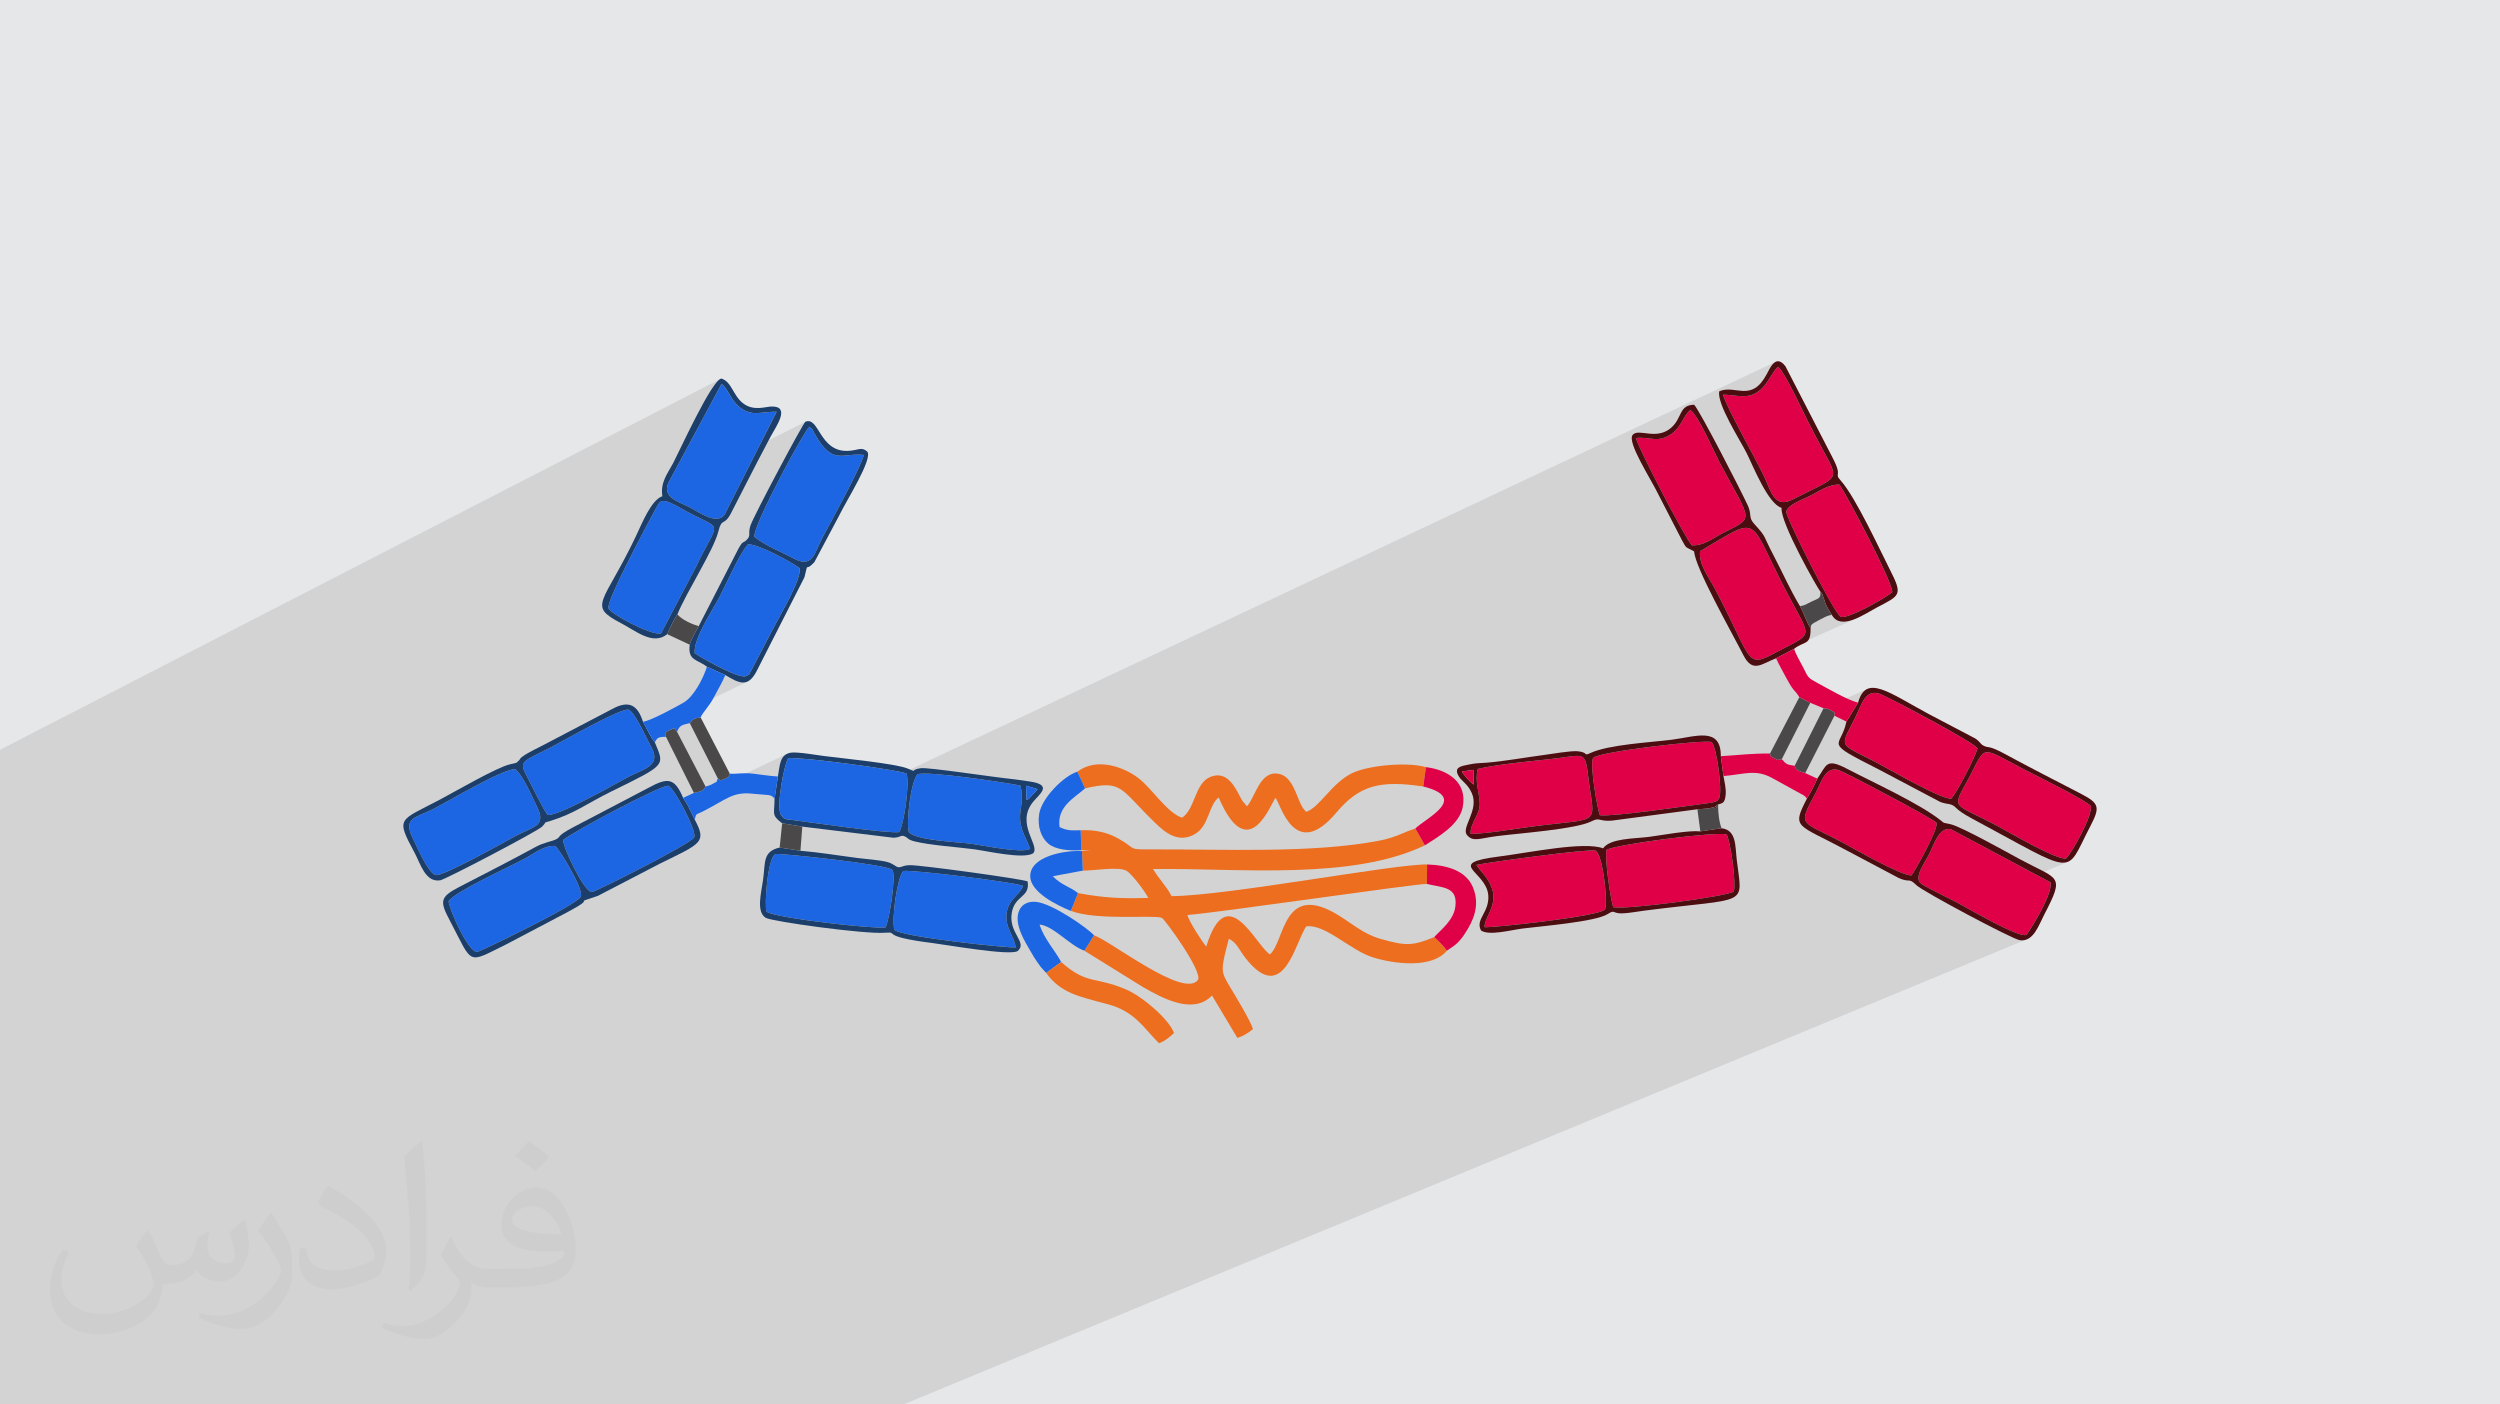<?xml version="1.0" encoding="UTF-8"?>
<!DOCTYPE svg PUBLIC "-//W3C//DTD SVG 1.1//EN" "http://www.w3.org/Graphics/SVG/1.1/DTD/svg11.dtd">
<!-- Creator: CorelDRAW 2020 (64-Bit) -->
<svg xmlns="http://www.w3.org/2000/svg" xml:space="preserve" width="94.192mm" height="52.917mm" version="1.1" style="shape-rendering:geometricPrecision; text-rendering:geometricPrecision; image-rendering:optimizeQuality; fill-rule:evenodd; clip-rule:evenodd"
viewBox="0 0 9404.92 5283.66"
 xmlns:xlink="http://www.w3.org/1999/xlink"
 xmlns:xodm="http://www.corel.com/coreldraw/odm/2003">
 <defs>
  <style type="text/css">
   <![CDATA[
    .fil3 {fill:#ED6E1E}
    .fil6 {fill:#1C3E6A}
    .fil5 {fill:#1C65E3}
    .fil8 {fill:#4A4849}
    .fil7 {fill:#4C0D11}
    .fil4 {fill:#E00047}
    .fil0 {fill:#E6E7E8}
    .fil2 {fill:#373435;fill-opacity:0.031}
    .fil1 {fill:#2B2A29;fill-opacity:0.102}
   ]]>
  </style>
 </defs>
 <g id="Layer_x0020_1">
  <polygon class="fil0" points="-0,0 9404.92,0 9404.92,5283.66 -0,5283.66 "/>
  <polygon class="fil1" points="-0,4852.48 -0,4851.39 -0,4846.55 -0,4799.27 -0,4791.05 -0,4788.54 -0,4782.63 -0,4781.76 -0,4779.65 -0,4778.86 -0,4767.56 -0,4763.38 -0,4759.94 -0,4755.92 -0,4749 -0,4746.86 -0,4743.04 -0,4739.63 -0,4730.59 -0,4722.34 -0,4715.96 -0,4705.62 -0,4649.36 -0,4610.46 -0,4582.99 -0,4581.26 -0,4580.9 -0,4577.44 -0,4575.23 -0,4565.09 -0,4564.29 -0,4562.39 -0,4560.51 -0,4560.23 -0,4540.74 -0,4535.77 -0,4532.69 -0,4532.37 -0,4532.3 -0,4529.22 -0,4526.61 -0,4525.13 -0,4523.64 -0,4517.07 -0,4516.18 -0,4516 -0,4515.7 -0,4506.81 -0,4490.51 -0,4484.46 -0,4453.64 -0,4452.56 -0,4433.62 -0,4431.42 -0,4430.12 -0,4427.3 -0,4411.34 -0,4409.57 -0,4407.14 -0,4387.59 -0,4387.45 -0,4331.82 -0,4326.26 -0,4314.01 -0,4311.25 -0,4310.82 -0,4305.24 -0,4274.45 -0,4270.42 -0,4267.12 -0,4249.87 -0,4236.44 -0,4233.64 -0,4233.24 -0,4231.01 -0,4230.86 -0,4230.75 -0,4230.57 -0,4230.24 -0,4230.11 -0,4228.32 -0,4223.65 -0,4220.61 -0,4198.39 -0,4183.61 -0,4176.47 -0,4176.01 -0,4171.16 -0,4165.61 -0,4161.78 -0,4161.27 -0,4156.1 -0,4153.52 -0,4153.29 -0,4147.67 -0,4136.05 -0,4135.27 -0,4110.15 -0,4108.69 -0,4092.78 -0,4089.98 -0,4085.65 -0,4082.86 -0,4081.95 -0,4080.22 -0,4079.89 -0,4079.47 -0,4071.73 -0,4063.71 -0,4062.77 -0,4059.83 -0,4012.08 -0,3986.77 -0,3986.59 -0,3985.64 -0,3978.14 -0,3976.58 -0,3976.41 -0,3972.72 -0,3970.81 -0,3968.93 -0,3968.27 -0,3964.23 -0,3930.47 -0,3911.77 -0,3908.71 -0,3898.74 -0,3895.08 -0,3892.84 -0,3881.09 -0,3869.6 -0,3840.12 -0,3839.28 -0,3839.26 -0,3837.21 -0,3829.15 -0,3825.14 -0,3824.41 -0,3824.38 -0,3824.19 -0,3819.56 -0,3817.03 -0,3816.22 -0,3815.68 -0,3808.93 -0,3808.27 -0,3805.52 -0,3802.92 -0,3794.48 -0,3794.19 -0,3740.24 -0,3701.55 -0,3651.58 -0,3634.37 -0,3632.8 -0,3627.14 -0,3612.46 -0,3612.39 -0,3582.42 -0,3577.1 -0,3573.01 -0,3553.18 -0,3505.61 -0,3450 -0,3449.87 -0,3434.65 -0,3434.55 -0,3431.15 -0,3431.04 -0,3387.82 -0,3340.43 -0,3309.26 -0,3224.32 -0,3220.57 -0,3179.89 -0,3161.45 -0,3146.75 -0,3145.89 -0,3129.39 -0,3128.9 -0,3122.46 -0,3093.52 -0,3031.72 -0,2840.1 -0,2820.67 2706.75,1427.34 2697.46,1436.21 2686.61,1450 2677.86,1463.01 2714.22,1444.3 2513.89,1817.31 2509.3,1836.54 2511.17,1849.52 3029.45,1586.8 3027.83,1588.88 3025.28,1592.77 3021.87,1598.33 3017.65,1605.46 3012.7,1614.06 3007.07,1623.98 3006.79,1624.47 3044.88,1605.19 3050.23,1609.7 3053.47,1612.33 3055.22,1613.83 3056.14,1614.96 3056.87,1616.49 3058.03,1619.2 3060.27,1623.83 3064.23,1631.17 3076.81,1652.25 3088.67,1669.56 3099.95,1683.46 3110.74,1694.3 3121.19,1702.43 3131.44,1708.17 3141.58,1711.91 3151.77,1713.96 3162.12,1714.67 3172.76,1714.4 3183.81,1713.5 3195.4,1712.3 3207.67,1711.16 3220.73,1710.42 3234.71,1710.42 3249.74,1711.53 3246.36,1722.24 3240.9,1736.16 3233.65,1752.85 3224.86,1771.84 3214.79,1792.71 3203.72,1814.99 3191.92,1838.27 3179.63,1862.07 3167.14,1885.96 3154.7,1909.5 3142.59,1932.24 3131.07,1953.74 3120.41,1973.54 3110.86,1991.22 3102.7,2006.31 3096.2,2018.37 3090.24,2030.04 3084.82,2041.48 3079.81,2052.57 3075.04,2063.18 3070.39,2073.14 3065.69,2082.32 3060.8,2090.58 3055.56,2097.77 3049.84,2103.77 3043.49,2108.4 2683.96,2286.07 2682.42,2288.73 2674.31,2302.79 2666.5,2316.52 3036.7,2133.78 3039.07,2133.6 3043.6,2132.06 2665.22,2318.83 2657.65,2332.49 2649.48,2347.77 2641.67,2363.1 2634.42,2378.33 2627.91,2393.26 2622.35,2407.72 2617.92,2421.56 2614.8,2434.58 2613.2,2446.63 2613.31,2457.52 2616.07,2459.35 2622.02,2463.03 2630.75,2468.26 2641.85,2474.74 2654.89,2482.2 2669.46,2490.32 2685.13,2498.81 2701.5,2507.37 2718.13,2515.73 2734.62,2523.56 2750.54,2530.59 2765.47,2536.51 2779,2541.03 2790.71,2543.86 2800.17,2544.69 2806.97,2543.24 2769.46,2561.49 2772.35,2562.73 2779.94,2565.31 2787.22,2567 2794.22,2567.72 2800.98,2567.38 2807.54,2565.92 2813.93,2563.21 2435.68,2747 2439.14,2753.6 2445,2764.34 2451.07,2774.78 2453.49,2778.55 2513.89,2749.27 2520.26,2746.4 2527.74,2743.17 2536.11,2739.19 2537.25,2740.64 2612.26,2704.28 2616.74,2702.61 2621.95,2701.36 2628.21,2700.24 2635.86,2699 2597.13,2717.78 2594.9,2720.51 2700.5,2928.84 2703.46,2930.67 2745.49,2910.57 2743.29,2914.27 2742.42,2917.04 2742.12,2919.2 2741.65,2921.06 2740.25,2922.91 2737.17,2925.09 2731.64,2927.9 2647.78,2967.99 2646.47,2969.53 2642.63,2972.91 2638.41,2975.46 2573.1,3006.67 2575.04,3009.71 2577.75,3013.92 2580.11,3017.64 2960.94,2835.77 2950.55,2842.67 2943.03,2851.9 2937.74,2863.13 2936.98,2865.78 2965.13,2852.35 2962.04,2858.34 2958.71,2867.11 2955.24,2878.27 2951.7,2891.44 2948.21,2906.22 2944.82,2922.25 2941.66,2939.1 2938.79,2956.42 2936.31,2973.82 2934.32,2990.9 2932.89,3007.29 2932.12,3022.58 2932.1,3036.41 2932.91,3048.37 2934.66,3058.1 2937.41,3065.19 2942.31,3071.43 2946.11,3075.85 2949.48,3078.81 2953.05,3080.7 2957.47,3081.87 2963.37,3082.72 2971.41,3083.61 2982.22,3084.93 2990.39,3086.03 2999.65,3087.29 3009.89,3088.68 3011.15,3088.85 6682.14,1360.19 6672.93,1365.96 6664.83,1375.06 6657.81,1385.92 6651.81,1397.02 6651.35,1397.92 6689.25,1380.09 6694.75,1385.84 6700.98,1393.95 6707.78,1404.1 6715.09,1416.01 6722.77,1429.34 6730.72,1443.78 6738.82,1459.06 6746.96,1474.85 6755.02,1490.84 6762.91,1506.73 6770.5,1522.21 6777.68,1536.96 6784.35,1550.69 6790.38,1563.09 6795.67,1573.86 6800.12,1582.66 6807,1596.07 6813.8,1609.34 6820.54,1622.46 6827.25,1635.46 6833.95,1648.35 6840.66,1661.14 6847.41,1673.84 6854.23,1686.47 6866.33,1708.59 6876.58,1727.53 6884.83,1743.69 6890.93,1757.45 6894.74,1769.2 6896.13,1779.35 6894.93,1788.28 6891.03,1796.38 6884.26,1804.06 6874.48,1811.7 6861.55,1819.7 6845.34,1828.43 6825.69,1838.32 6802.45,1849.74 6775.49,1863.09 6744.67,1878.77 6689.49,1904.08 6692.66,1906.33 6702.21,1910.49 6702.23,1910.84 6862.78,1837.23 6869.96,1834.04 6877.19,1831.14 6884.44,1828.58 6891.69,1826.43 6898.91,1824.77 6906.07,1823.64 6913.17,1823.13 6920.17,1823.29 6923.42,1828.23 6927.4,1834.68 6932.09,1842.54 6937.41,1851.7 6943.3,1862.05 6949.73,1873.51 6956.62,1885.97 6963.93,1899.33 6971.59,1913.49 6979.55,1928.35 6987.76,1943.81 6996.17,1959.75 7004.71,1976.09 7013.32,1992.72 7021.96,2009.55 7030.58,2026.46 7039.09,2043.38 7047.48,2060.17 7055.66,2076.75 7063.59,2093.02 7071.2,2108.88 7078.45,2124.21 7085.28,2138.93 7091.63,2152.94 7097.45,2166.12 7102.69,2178.39 7107.27,2189.64 7111.16,2199.76 7114.3,2208.66 7116.63,2216.23 7118.07,2222.39 7118.61,2227.01 7113.26,2231.57 7105.3,2237.37 7095.11,2244.17 7083.05,2251.75 7069.48,2259.88 7054.77,2268.33 7039.27,2276.86 7023.37,2285.27 7007.4,2293.32 6991.76,2300.78 6914.83,2335.16 6915.12,2335.32 6924.99,2338.1 6935.56,2338.91 6946.69,2337.99 6958.26,2335.59 6970.11,2331.94 6982.12,2327.28 6591.13,2501.85 6591.59,2502.1 6598.46,2504.15 6598.59,2504.16 6775.66,2425.12 6786.38,2420.41 6598.72,2504.17 6605.48,2504.78 6606.34,2504.71 6749.25,2440.92 6681.48,2476.52 6685.92,2486.03 6690.6,2495.5 6695.48,2504.97 6700.53,2514.44 6705.68,2523.96 6710.9,2533.54 6716.15,2543.2 6721.38,2552.97 6730.83,2570.06 6738.39,2582.34 6744.49,2591.03 6749.59,2597.33 6754.13,2602.46 6758.57,2607.63 6763.33,2614.05 6768.87,2622.93 6810.17,2644.07 6859.8,2664.46 7022.73,2592.72 7012.55,2599.95 7003.74,2610.64 6996.24,2625.01 6995.18,2628.13 7033.76,2611.17 7027.2,2615.44 7021.21,2620.89 7015.71,2627.36 7010.64,2634.69 7005.9,2642.71 7001.44,2651.27 6997.18,2660.21 6993.04,2669.39 6988.96,2678.63 6984.86,2687.78 6980.66,2696.69 6969.61,2718.81 6960.03,2737.52 6952.13,2753.22 6946.09,2766.37 6942.11,2777.41 6940.36,2786.76 6941.03,2794.87 6944.33,2802.17 6950.43,2809.1 6959.52,2816.09 6971.8,2823.59 6987.44,2832.01 7006.65,2841.82 7029.61,2853.43 7056.51,2867.3 7087.53,2883.84 7097.37,2889.25 7109.75,2896.11 7124.29,2904.16 7140.63,2913.18 7158.38,2922.89 7177.17,2933.07 7196.64,2943.44 7201.44,2945.95 7464.53,2832.61 7472.48,2830.16 7481.69,2830.3 7492.65,2832.93 7505.79,2838.01 7521.58,2845.46 7540.47,2855.22 7562.94,2867.18 7589.42,2881.31 7620.37,2897.51 7631.7,2903.31 7645.17,2910.15 7660.42,2917.87 7677.13,2926.34 7694.94,2935.4 7713.51,2944.9 7732.51,2954.7 7751.58,2964.65 7770.4,2974.6 7788.59,2984.41 7805.83,2993.93 7821.79,3003.01 7836.1,3011.5 7848.42,3019.27 7858.42,3026.15 7865.75,3032 7865.93,3040.45 7864.34,3050.86 7861.22,3062.94 7856.75,3076.37 7851.13,3090.83 7844.58,3106.02 7837.3,3121.61 7829.51,3137.3 7821.39,3152.78 7813.16,3167.72 7805.01,3181.83 7797.18,3194.78 7789.84,3206.27 7783.21,3215.97 7777.5,3223.58 7772.89,3228.78 7740.05,3242.55 7745.61,3243.88 7755.21,3245.24 7763.91,3245.41 7771.81,3244.42 7779.04,3242.26 7661.51,3291.51 7714.31,3319.67 7714.61,3329.93 7712.78,3342.11 7709.13,3355.85 7703.93,3370.82 7697.44,3386.64 7689.97,3402.98 7681.78,3419.48 7673.17,3435.78 7664.42,3451.53 7655.79,3466.4 7647.58,3480 7640.07,3492 7633.54,3502.05 7628.27,3509.79 7624.54,3514.87 7622.63,3516.93 7585.11,3532.48 7589.17,3534.13 7594.44,3536.02 7598.04,3536.95 7616.03,3536.75 7631.44,3530.81 3398.38,5283.66 3381.48,5283.66 3359.94,5283.66 3014.83,5283.66 2907.03,5283.66 2876.24,5283.66 2872.77,5283.66 2628.92,5283.66 2583.32,5283.66 2539.67,5283.66 2493.15,5283.66 2488.91,5283.66 2466.27,5283.66 2400.27,5283.66 2384.13,5283.66 2256.66,5283.66 2241.7,5283.66 2240.11,5283.66 2069.94,5283.66 2064.89,5283.66 2062.77,5283.66 2044.38,5283.66 2018.33,5283.66 2016.82,5283.66 2016.28,5283.66 2007.8,5283.66 2006.12,5283.66 1918.77,5283.66 1863.91,5283.66 1815.54,5283.66 1774.98,5283.66 1768.03,5283.66 1763.11,5283.66 1730.92,5283.66 1723.74,5283.66 1719.81,5283.66 1591.27,5283.66 1555.3,5283.66 1548.32,5283.66 1545.44,5283.66 1538.74,5283.66 1532.93,5283.66 1531.29,5283.66 1530.71,5283.66 1525.4,5283.66 1506.33,5283.66 1502.78,5283.66 1486.5,5283.66 1481.06,5283.66 1479.65,5283.66 1477.78,5283.66 1464.4,5283.66 1450.1,5283.66 1419.32,5283.66 1399.87,5283.66 1356.34,5283.66 1345.87,5283.66 1337.11,5283.66 1305.7,5283.66 1302.5,5283.66 1290.54,5283.66 1287.43,5283.66 1287.16,5283.66 1262.2,5283.66 1261.89,5283.66 1261.34,5283.66 1258.39,5283.66 1254.93,5283.66 1254.92,5283.66 1247.52,5283.66 1247.31,5283.66 1247.23,5283.66 1242.02,5283.66 1238.75,5283.66 1229.98,5283.66 1221.29,5283.66 1215.46,5283.66 1190.91,5283.66 1154.84,5283.66 1120.74,5283.66 1109.19,5283.66 1089.29,5283.66 1085.2,5283.66 1079.47,5283.66 1073.35,5283.66 1071.35,5283.66 1055.8,5283.66 1052,5283.66 1005.46,5283.66 1002.1,5283.66 993.84,5283.66 993.46,5283.66 981.93,5283.66 974.87,5283.66 957.15,5283.66 956.46,5283.66 952.86,5283.66 939.8,5283.66 931.09,5283.66 929.45,5283.66 918.79,5283.66 918.56,5283.66 911.06,5283.66 910.6,5283.66 910.01,5283.66 891,5283.66 881.36,5283.66 836.21,5283.66 833.48,5283.66 827.35,5283.66 789.99,5283.66 770.65,5283.66 759.48,5283.66 752.08,5283.66 750.01,5283.66 685.1,5283.66 684.8,5283.66 667.96,5283.66 665.29,5283.66 650.56,5283.66 639.72,5283.66 618.24,5283.66 617.88,5283.66 572.29,5283.66 523.84,5283.66 520.89,5283.66 488.61,5283.66 486.71,5283.66 458.89,5283.66 417.51,5283.66 389.8,5283.66 389.5,5283.66 388.75,5283.66 381.55,5283.66 379.49,5283.66 371.89,5283.66 371.75,5283.66 360.86,5283.66 350.98,5283.66 344.84,5283.66 326.11,5283.66 318.47,5283.66 304.78,5283.66 304.5,5283.66 298.78,5283.66 286.01,5283.66 284.21,5283.66 279.28,5283.66 272.38,5283.66 265.12,5283.66 260.2,5283.66 255.53,5283.66 249.69,5283.66 240.77,5283.66 223.23,5283.66 218.86,5283.66 216.03,5283.66 190.03,5283.66 180.87,5283.66 172.44,5283.66 155.03,5283.66 149.65,5283.66 138.3,5283.66 110.12,5283.66 98.63,5283.66 96.23,5283.66 96.13,5283.66 95.97,5283.66 91.41,5283.66 82.49,5283.66 53.62,5283.66 39.7,5283.66 38.81,5283.66 5.39,5283.66 1.14,5283.66 -0,5283.66 -0,5270.68 -0,5246.22 -0,5244.58 -0,5244.26 -0,5230.16 -0,5220.14 -0,5210.68 -0,5196.71 -0,5195.56 -0,5177.37 -0,5176.9 -0,5162.29 -0,5154.1 -0,5151.32 -0,5143.6 -0,5140.37 -0,5127.71 -0,5101.38 -0,5100.16 -0,5090.72 -0,5089.27 -0,5086.77 -0,5082.18 -0,5071.27 -0,5065.29 -0,5059.95 -0,5055.91 -0,5034.64 -0,5031.42 -0,5024.9 -0,5013.71 -0,5007.55 -0,5002.93 -0,5002.77 -0,4994.99 -0,4994.25 -0,4991.52 -0,4989.57 -0,4987.02 -0,4986.96 -0,4986.86 -0,4986.8 -0,4983.76 -0,4983.46 -0,4982.93 -0,4982.34 -0,4978.6 -0,4973.02 -0,4971.54 -0,4971.35 -0,4941.63 -0,4884.65 -0,4865.73 -0,4859.09 -0,4855.25 -0,4855.1 "/>
  <path class="fil2" d="M557.14 4629.28c17.95,27.21 29.6,53.36 40.96,82.43 8.45,16.91 12.93,48.09 52.57,48.09 11.61,0 28.28,-3.42 43.06,-11.61 16.63,-8.73 29.32,-21.94 35.94,-42l15.85 -53.36 38.57 -19.02 2.64 2.64c-5.27,20.09 -6.59,39.36 -6.59,54.43 0,44.63 38.57,61.56 69.22,61.56 17.95,0 34.09,-8.73 34.09,-25.11 0,-21.13 -8.98,-57.06 -20.62,-89.29 17.95,-17.95 35.94,-35.94 56.53,-50.47l3.17 1.6c8.98,38.04 14,75.56 14,100.66 0,24.57 -10.83,51.79 -19.81,69.49 -18.49,34.87 -51.25,62.62 -90.87,62.62 -30.1,0 -63.65,-15.07 -86.66,-43.06l-1.32 0c-21.66,26.96 -55.22,51.25 -108.86,51.25l-16.63 0c-2.64,35.41 -10.29,60.49 -21.94,82.95 -31.95,62.34 -126.81,106.47 -216.1,106.47 -124.17,0 -186.51,-71.59 -186.51,-166.96 0,-58.91 19.27,-113.6 48.88,-152.42l24.29 10.04c-18.49,35.41 -30.91,68.68 -30.91,101.45 0,89.29 72.66,131.83 156.4,131.83 77.68,0 173.83,-49.41 191.28,-106.72 -6.59,-62.62 -30.1,-91.93 -66.04,-148.99 10.83,-19.02 24.83,-38.04 42.28,-58.38l3.17 0 0 0 0 0 -0.02 -0.09zm1432.14 -336.04c26.15,16.39 51.79,35.66 76.87,57.85 -14,19.81 -31.45,37.79 -53.11,53.64 -25.11,-20.34 -50.19,-37.79 -75.84,-56.27 17.42,-19.55 34.62,-38.29 52.04,-55.22l0 0 0 0 0 0 0 0 0 0 0.03 0zm13.47 244.11c-42.28,0 -76.87,27.75 -76.87,48.34 0,44.13 84.53,57.85 185.72,57.31 -12.68,-51.79 -57.06,-105.68 -108.86,-105.68l0.01 0.03zm-94.86 236.19c54.96,0 103.04,-1.6 139.74,-10.83 40.96,-10.29 75.56,-30.91 75.56,-45.17 0,-3.7 0,-8.19 -1.32,-11.89 -22.98,2.11 -49.41,2.11 -72.38,2.11 -74.49,0 -131.55,-16.91 -154.02,-58.66 -5.55,-11.61 -9.51,-24.57 -9.51,-39.36 0,-40.43 17.42,-79.79 48.09,-107 25.61,-22.45 53.89,-36.44 82.67,-36.44 52.04,0 93.51,41.75 122.57,107.54 15.85,35.94 26.68,77.4 26.68,129.72 0,34.87 -9.51,64.19 -31.17,85.85 -40.43,39.11 -114.92,53.89 -229.04,53.89l-51.79 0 0 0 -13.47 0c-28.28,0 -48.62,-5.02 -64.72,-17.42l-2.64 0c0.79,6.59 1.32,12.93 1.32,19.02 0,25.61 -8.45,58.38 -25.61,84.53 -50.72,75.3 -105.68,108.04 -153.24,108.04 -48.09,0 -107,-18.49 -160.11,-42.54l9.51 -18.49c17.17,7.13 40.96,11.89 73.7,11.89 85.85,0 198.66,-82.43 212.66,-163 -3.17,-6.59 -8.98,-15.32 -17.17,-24.57 -25.11,-29.85 -40.96,-54.68 -55.75,-80.83 12.68,-25.11 24.29,-45.17 35.13,-63.4l4.49 -0.53c36.72,74.77 69.99,117.55 144.23,117.55l11.61 0 0 0 53.89 0 0 0 0 0 0 0 0 0 0 0 0.09 0.01zm-371.98 79c6.34,-34.34 6.87,-72.91 6.87,-108.86l0 -53.36c0,-99.6 -12.68,-244.36 -22.98,-338.68 17.95,-19.27 43.06,-42 62.87,-57.31l5.81 1.6c13.47,118.62 16.63,256 16.63,383.06 0,33.3 -1.32,65.79 -4.49,89.55 -1.85,30.1 -19.27,52.83 -56.53,87.7l-8.19 -3.7zm-382.8 -157.19c1.85,46.77 24.83,83.49 105.15,83.49 49.93,0 92.19,-12.93 138.96,-35.13 8.45,-3.7 12.93,-8.73 12.93,-12.93 0,-29.32 -22.45,-68.15 -60.23,-103.55 -36.72,-33.3 -85.34,-62.62 -130.76,-82.18 -15.6,-6.59 -20.62,-13.47 -20.62,-20.09 0,-13.47 17.95,-41.75 32.77,-62.09l5.02 -0.53c52.04,27.21 110.17,67.64 153.24,112.53 39.11,41.47 63.4,83.49 63.4,129.19 0,33.81 -10.29,65.51 -26.96,95.11 -57.06,28.79 -117.83,50.72 -178.06,50.72 -73.17,0 -123.1,-34.34 -123.1,-114.92 0,-8.73 0,-22.19 3.17,-39.64l25.11 0 0 0 0 0 0 0 0 0 0 0 -0.02 0zm-132.37 -132.9l45.45 73.45c16.63,27.21 32.23,56.81 32.23,103.55l0 59.7c0,48.34 -30.91,100.13 -80.83,151.38 -39.11,34.62 -73.7,49.41 -105.68,49.41 -47.55,0 -101.98,-14.79 -164.85,-41.75l7.13 -18.49c19.81,5.27 42.79,9.77 71.06,9.77 90.36,-0.53 182.8,-66.57 225.08,-147.15 5.02,-9.26 6.87,-17.95 6.87,-24.04 0,-9.26 -5.02,-19.55 -8.98,-28.79 -22.98,-43.31 -48.62,-82.95 -76.87,-119.68 14.79,-23.25 29.6,-45.7 45.7,-67.9l3.7 0.53 0 0 0 0 0 0 0 0 0 0 -0.02 0.01z"/>
  <path class="fil3" d="M4065.54 3123.35l2.25 75.15 36.69 0.25 -34.06 3.02 3.09 73.53c40.95,0.23 134.71,-16.31 164.46,0.55 19.2,10.87 69.6,77.32 81.94,102.15 -104.04,3.02 -166.38,-0.22 -264.5,-18.17l-26.99 66.91c101.98,37.62 310.62,13.91 342.36,26.24 10.3,3.99 154.54,201.42 135.96,233.4 -53.37,71.49 -326.95,-146.01 -391,-167.81l-36.45 57.87 222.56 138.09c71.6,40.71 187.7,104.46 257.69,30.43l95.48 159.77c19.28,-5.87 39.36,-17.46 58.34,-33.02 -6.11,-27.67 -69.89,-131.9 -86.15,-159.09 -34.97,-58.52 -36.36,-59.76 -4.31,-180.96 34.35,16.59 36.19,43.3 75.53,88.22 132.15,150.88 174.96,-75.41 215.48,-134.86 70.65,-10.3 166.16,89.68 248.93,115.84 84.99,26.86 225.41,42.7 280.46,-24.64 -11.92,-16.4 -35.3,-40.62 -47.92,-50.87 -83.24,34.18 -108.15,32.9 -200.04,7.22 -63.49,-17.75 -105.93,-55.66 -156.84,-87.43 -213.98,-133.5 -203.74,96.98 -261.27,145.31 -55.14,-36.42 -161,-284.61 -239.28,-29.64 -14.57,-16.23 -66.77,-97.03 -70.72,-118.55 135.96,-11.54 846.88,-116.51 900.66,-116.95l0.97 -73.28c-124.33,-1.96 -748.88,117.31 -961.39,119.33 -19.35,-38.25 -47.61,-64.25 -69.73,-102.2 332.49,-3.22 745.62,43.09 1022.62,-89.07l-35.92 -63.41c-47.52,15.42 -73.08,33.75 -135.04,45.71 -250.7,48.39 -582.69,32.11 -843.47,33.06 -111.24,0.41 -64.38,0.83 -138.47,-40.7 -41.04,-23.01 -86.74,-33.96 -141.91,-31.4z"/>
  <path class="fil3" d="M4053.03 2903.14l28.95 62.63c143.39,-32.65 128.68,0.15 267.4,133.39 34.74,33.36 85.08,74.52 146.42,38.29 53.11,-31.36 49.71,-106.35 88.81,-137.6 112.58,264.06 198.28,17.14 214.18,1.49 19.93,27.66 73.46,239.65 228.06,56.15 86.94,-103.18 163.6,-123.25 327.32,-98.75l10.16 -72.81c-70.95,-20.56 -217.14,-6.77 -277.9,22.7 -76.56,37.12 -122.98,130.28 -172.64,145.33 -12.46,-12.76 -15.74,-18.22 -25.59,-40.72 -15.91,-36.33 -32.1,-93.67 -77.78,-102.25 -71.42,-13.41 -88.26,89.19 -119.46,122.33l-17.41 -21.17c-3.13,-4.88 -7,-12.87 -10.15,-18.73 -18.55,-34.53 -48.22,-94.94 -109.42,-71.01 -59.8,23.35 -57.45,121.93 -107.41,153.87 -57.49,-20.15 -112.2,-109.32 -163.08,-148.48 -53.18,-40.92 -155.91,-81 -230.44,-24.65z"/>
  <path class="fil4" d="M6395.62 2073.77c-6.58,47.83 34.57,100.41 54.96,139.12 155.46,295.21 110.69,304.85 254.04,229.23 118.93,-62.74 107.82,-41.29 17.38,-213.38 -151.4,-288.1 -92.31,-292.8 -326.38,-154.98z"/>
  <path class="fil4" d="M7865.75 3032c-31.37,-28.22 -191.28,-106.56 -245.38,-134.49 -177.86,-91.85 -145.14,-97.96 -214.21,30.6 -65.7,122.3 -64.28,86.77 115.27,183.12 35.82,19.22 225.67,129.87 251.46,117.54 21.18,-20.79 98.84,-157.56 92.86,-196.78z"/>
  <path class="fil4" d="M6043.69 3197.19c-7.38,36.76 14.88,181.32 25.02,215.7 46.44,10.24 423.31,-39.52 454.14,-59.08 8.14,-41.03 -12.3,-185.24 -27.31,-214.89 -44.79,-10.91 -416.76,37.74 -451.86,58.27z"/>
  <path class="fil5" d="M1937.91 2893.95c-44.87,-2.68 -248.22,118.79 -305.16,148.1 -67.77,34.88 -119.86,32.56 -78.8,113.92 15.75,31.21 56.51,128.68 85.09,136.05 25.65,6.62 260.62,-125.46 299.08,-146.31 66.99,-36.3 119.25,-36.1 81.99,-110.89 -18.96,-38.05 -52.15,-118.57 -82.2,-140.87z"/>
  <path class="fil5" d="M2613.31 2457.52c5.39,4.3 165.22,100.08 193.66,85.72 19.75,-12.3 5.12,1.02 18.4,-19.58l91.33 -174.48c21.09,-41.24 95.92,-164.81 92.04,-211.38 -28.99,-22.28 -153.4,-90.66 -194.71,-90.29 -33.67,38.34 -81.38,147.84 -105.12,194.14 -25.57,49.86 -101.08,161.18 -95.61,215.87z"/>
  <path class="fil4" d="M6920.17 1823.29c-37,-2.78 -79.36,26.06 -110.04,41.66 -26.89,13.67 -85.37,33.54 -90.18,60.1 -3.27,18.06 181.93,386.05 204.92,395.33 25.31,10.21 172.77,-72.7 193.75,-93.37 -0.59,-40.83 -168.04,-359.38 -198.44,-403.72z"/>
  <path class="fil4" d="M6018.61 3066.72c43.76,6.96 322.07,-33.84 404.22,-44.92 6.67,-0.91 18.34,-2.03 24.29,-4.23 23.59,-8.72 9.54,1.1 20.65,-16.06 12.75,-25.12 -10.46,-196.85 -29.05,-209.53 -16.63,-11.34 -429.99,35.69 -445.63,59.88 -13.76,21.29 17.06,196.68 25.51,214.86z"/>
  <path class="fil5" d="M3382.43 3130.32c18.51,-27.83 40.43,-182.58 27.97,-220.44 -36.74,-14.81 -400.89,-63.72 -445.27,-57.53 -15.71,23.86 -45.29,182.72 -27.72,212.84 15.06,19.42 11.71,15.35 44.8,19.74 81.28,10.78 358.82,51.38 400.21,45.39z"/>
  <path class="fil5" d="M1687.76 3390.09c-0.16,24.95 71.39,188.92 106.66,191.46 6.91,0.5 382.18,-179.8 391.08,-209.22 9.24,-30.57 -79.32,-175.36 -96.64,-189.92 -42.55,-2.19 -77.29,27.43 -111.57,45.97 -66.83,36.14 -265.21,125.64 -289.52,161.72z"/>
  <path class="fil5" d="M2883.41 3429.33c29.28,24.87 417.89,67.29 448.05,59.52 13.11,-23.17 41.05,-194.73 25.5,-216.09 -15.19,-20.86 -428.28,-63.95 -438.97,-59.92 -30.87,11.63 -42.73,192.49 -34.59,216.49z"/>
  <path class="fil4" d="M7190.88 3293.38c11.7,-14.53 103.42,-177.31 93.93,-198.01 -5.21,-11.33 -331.34,-184.09 -364.04,-196.79 -53.39,-20.76 -68.92,45.03 -90.93,85.66 -69.97,129.13 -53.52,101.33 106.19,187.76 44.96,24.34 215.93,122.04 254.85,121.39z"/>
  <path class="fil4" d="M7340.3 3004.75c20.84,-21.42 91.32,-157.55 98.94,-189.71 -16.66,-23.99 -307.6,-177.79 -361.59,-202.2 -58.62,-26.5 -74.21,37.29 -96.98,83.85 -62.58,127.93 -69.93,90.97 106.87,187.16 45.03,24.49 214.39,121.7 252.77,120.91z"/>
  <path class="fil5" d="M2616.85 2135.52c87.14,-184.75 108.98,-135.67 -32.7,-210.89 -18.88,-10.01 -46.38,-26.94 -66.41,-34.79 -31.78,-12.44 -36.99,-1.84 -50.69,23.54 -31.71,58.73 -188.98,351.8 -177.9,375.75 9.12,19.73 152.78,99.21 197.22,94.66l130.48 -248.27z"/>
  <path class="fil4" d="M7339.69 3119.82c-45.95,-10.54 -64.67,60.45 -83.78,96.4 -10.09,19 -28.85,48.69 -34.71,66.33 -11.45,34.51 2.17,40.72 25.21,53.26 43.28,23.54 78.7,39.59 123.46,63.59 36.68,19.68 225.96,130.45 252.76,117.52 4.81,-2.33 99.41,-148.31 91.68,-197.25l-374.62 -199.86z"/>
  <path class="fil5" d="M2060.1 3065.78c38.21,6.1 256.69,-117.81 302.43,-142.5 54.29,-29.31 126.6,-40.46 88.39,-110.93 -17.84,-32.9 -62.88,-134.62 -86.48,-142.42 -26.35,-8.73 -252.48,121.16 -293.15,142.12 -24.45,12.62 -45.32,21.68 -71.73,36.05 -38.51,20.96 -38.8,32.07 -19.61,68.42 20.32,38.48 57.59,117.68 80.15,149.27z"/>
  <path class="fil5" d="M2118.73 3160.07c-1.42,28.13 77.85,193.2 106.8,195.87 11.75,1.09 377.53,-183.74 386.24,-206.33 9.48,-24.55 -76.08,-188.35 -98.81,-193.74 -39.42,3.5 -362.46,175.98 -394.22,204.19z"/>
  <path class="fil4" d="M6154.85 1647.86c2.09,25.6 183.15,374.25 209.79,403.52 43.32,2.21 74.23,-23.44 108.81,-41.67 128.31,-67.62 120.6,-35.51 -3.94,-268.93 -18.86,-35.36 -81.75,-181.32 -110.91,-198.52 -28.72,26.48 -32.64,62.95 -69.42,89.2 -52.69,37.6 -82.38,10.14 -134.32,16.4z"/>
  <path class="fil5" d="M3821.04 3564.22c-5.94,-44.56 -41.6,-74.87 -34.07,-129.63 7.28,-53.02 51.35,-69.07 61.5,-102.01 -26.19,-12.89 -417.08,-61.87 -450.94,-55.9 -22.19,27.92 -42.96,170.76 -33.58,220.06 15.86,27.23 430.8,70.17 457.09,67.48z"/>
  <path class="fil5" d="M2837.59 2019.18c40.6,33.63 100.08,55.86 146.14,80.72 75.13,40.55 78.94,-19.04 112.47,-81.53 29.79,-55.5 141.5,-259.04 153.54,-306.85 -83.17,-9.43 -116.24,42.68 -185.51,-80.36 -13.42,-23.84 -1.69,-10.73 -19.35,-25.98 -17.66,12.79 -208.72,363.43 -207.29,413.99z"/>
  <path class="fil4" d="M6482.04 1484.66c11.21,43.83 123.5,242.63 153.67,305.82 27.09,56.72 38.71,124.62 108.97,88.29 174.96,-90.48 178.81,-65.1 109.56,-192.3 -18.28,-33.59 -35.63,-67.82 -54.12,-103.8 -21.2,-41.25 -83.61,-178.73 -110.86,-202.57 -21.41,16.23 -37.29,64.09 -71.96,90.84 -42.73,32.97 -83.98,14.51 -135.26,13.73z"/>
  <path class="fil4" d="M5572.33 3277.88c96.07,106.63 11.59,160.43 12.44,210.06 26.41,3.08 435.68,-40.38 453.05,-67.04 11.47,-17.61 -6.22,-206.76 -36.11,-221.15 -30.55,-6.24 -399.06,43.57 -447.84,54.01l18.45 24.11z"/>
  <path class="fil4" d="M5559.36 2892.6c-12.45,46.33 7.14,93.44 7.41,131.1 0.3,42.13 -36.63,73.29 -34.61,113.54 68.15,-1.61 160.21,-18.52 229.56,-27.56 272.25,-35.49 236.08,2.64 212.7,-190.97 -10.43,-86.33 -14.95,-79.9 -98.75,-68.57 -96.18,13 -224.88,21.41 -316.31,42.46z"/>
  <path class="fil5" d="M3875.04 3193.43c-10.23,-33.56 -34.42,-64.58 -37.5,-110.48 -2.62,-39.07 15.39,-69.78 1.21,-127.72 -59.26,-11.99 -352.91,-55.99 -386.91,-42.32 -24.9,24.75 -44.53,184.54 -32.44,218.41 30.84,30.47 178.33,35.74 230.57,42.47 49.92,6.43 193.42,37.52 225.08,19.64z"/>
  <path class="fil5" d="M2921.6 1548.95c-56.82,-1.31 -92.1,20.36 -139.14,-17.02 -34.18,-27.17 -46.03,-74.08 -68.24,-87.63l-200.33 373.01c-22.57,56.29 41.96,70.36 84.21,92.89 36.33,19.36 98.48,65.39 127.92,25.6l195.57 -386.84z"/>
  <path class="fil6" d="M3875.04 3193.43c-31.66,17.88 -175.15,-13.21 -225.08,-19.64 -52.24,-6.73 -199.73,-11.99 -230.57,-42.47 -12.09,-33.87 7.54,-193.66 32.44,-218.41 34.01,-13.67 327.65,30.32 386.91,42.32 14.18,57.93 -3.82,88.65 -1.21,127.72 3.09,45.9 27.27,76.92 37.5,110.48zm-15.2 -237.7l43.27 12.78c-8.84,13.03 -9.32,11.24 -20.54,22.95 -11.55,12.06 -7.81,11.57 -20.51,18.56l-2.23 -54.29zm-477.42 174.6c-41.4,5.99 -318.94,-34.61 -400.21,-45.39 -33.09,-4.39 -29.74,-0.32 -44.8,-19.74 -17.57,-30.11 12.01,-188.97 27.72,-212.84 44.37,-6.19 408.52,42.73 445.27,57.53 12.46,37.85 -9.46,192.61 -27.97,220.44zm-455.98 -209.05l-12.72 85.06c0.18,55.36 -13.42,58.9 28.7,90.83l75.82 12.53 342.79 41.85c32.57,-1.71 25.37,-12.35 43.81,-4.46 11.02,4.71 8.95,11.72 36.98,18.52 58.89,14.31 159.2,20.97 222.89,29.37 49.54,6.53 183.68,37.98 221.74,15.43 28.42,-28.92 -67.44,-109.78 -0.3,-193.51 24.06,-29.84 78.34,-65.37 -16.79,-77.6 -17.09,-2.2 -32.51,-5.32 -49.93,-7.12 -90.1,-9.34 -329.11,-46.39 -356.12,-42.27 -43.4,6.63 -9.09,17.74 -48.23,1.49 -46.44,-19.28 -250.95,-38.92 -313.11,-47.05 -27.7,-3.61 -104.17,-16.81 -127.18,-12.79 -42.19,7.4 -40.53,46.92 -48.36,89.72z"/>
  <path class="fil7" d="M5559.36 2892.6c91.43,-21.05 220.13,-29.46 316.31,-42.46 83.8,-11.33 88.32,-17.76 98.75,68.57 23.38,193.61 59.55,155.48 -212.7,190.97 -69.36,9.04 -161.42,25.95 -229.56,27.56 -2.03,-40.25 34.91,-71.41 34.61,-113.54 -0.27,-37.66 -19.86,-84.77 -7.41,-131.1zm-15.63 59.3c-11.8,-9.64 -36.2,-33.97 -43.95,-49.53l43.43 -6.21 0.52 55.74zm474.87 114.82c-8.45,-18.18 -39.27,-193.58 -25.51,-214.86 15.64,-24.19 428.99,-71.22 445.63,-59.88 18.58,12.68 41.8,184.41 29.05,209.53 -11.11,17.15 2.95,7.34 -20.65,16.06 -5.95,2.21 -17.62,3.32 -24.29,4.23 -82.15,11.08 -360.45,51.88 -404.22,44.92zm366.95 -22.29c14.87,-1.27 33.17,-1.42 47.19,-4.57 68.42,-15.41 -17.85,17.41 30.86,-13.59 17.99,-4.66 25.57,-6.07 28.39,-37.9 1.93,-21.77 -4.56,-47.52 -8.29,-68.93l-10.06 -74.69c0.66,-112.11 -93.59,-73.62 -183.57,-62.09 -83.75,10.74 -237.33,18.03 -307.87,50.5 -27.4,12.61 -3.74,-2.64 -47.18,-6.98 -25.45,-2.55 -102.81,10.94 -130.96,14.61 -61.87,8.07 -145.06,23.09 -211.73,28.46 -31.22,2.51 -37.42,0.81 -66.9,7.03 -26.94,5.69 -59.92,8.78 -36.61,45.7 10.61,16.91 32.32,27.03 47.83,61.16 29.73,65.43 -43.54,132.64 -16.69,159.65 22.93,25.23 46.5,10.89 112.12,2.54 86.92,-11.08 296.33,-25.76 355.09,-55.54 32.53,-16.48 26.11,1.07 75.81,-2.5l322.59 -42.87z"/>
  <path class="fil6" d="M2486.37 2383.79c-44.44,4.55 -188.11,-74.93 -197.22,-94.66 -11.08,-23.95 146.19,-317.02 177.9,-375.75 13.7,-25.38 18.91,-35.99 50.69,-23.54 20.03,7.85 47.53,24.77 66.41,34.79 141.68,75.22 119.84,26.14 32.7,210.89l-130.48 248.27zm239.66 -447.99c-29.44,39.79 -91.59,-6.24 -127.92,-25.6 -42.26,-22.53 -106.78,-36.59 -84.21,-92.89l200.33 -373.01c22.21,13.55 34.06,60.46 68.24,87.63 47.04,37.38 82.32,15.72 139.14,17.02l-195.57 386.84zm-215.93 449.96c11.4,-26.68 25.06,-54.37 38.33,-74.7 33.92,-83.85 136.37,-241.14 153.86,-311.4 13.6,-54.67 21.15,-18.28 47.69,-68.94 33.86,-64.64 67.19,-132.37 99.93,-194.86 16.74,-31.94 32.26,-61.3 49.57,-94.2 18.82,-35.76 76.48,-113.83 3.45,-112.38 -23.18,0.46 -67.4,18.04 -106.42,-11.26 -39.23,-29.47 -42.93,-81.18 -82.29,-93.88 -34.45,0.57 -158.94,274.69 -181.73,317.84 -21.33,40.39 -48.57,71.43 -40.75,124.76 -41.99,13.64 -77.64,104.61 -99.97,151.49 -121.61,255.34 -183.92,259 -55.16,326.21 56.08,29.28 119.62,84.54 173.48,41.31z"/>
  <path class="fil7" d="M7714.31 3319.67c7.73,48.95 -86.87,194.92 -91.68,197.25 -26.8,12.93 -216.07,-97.84 -252.76,-117.52 -44.76,-24 -80.18,-40.05 -123.46,-63.59 -23.05,-12.54 -36.66,-18.75 -25.21,-53.26 5.86,-17.64 24.61,-47.33 34.71,-66.33 19.11,-35.96 37.83,-106.95 83.78,-96.4l374.62 199.86zm-523.43 -26.29c-38.92,0.65 -209.89,-97.04 -254.85,-121.39 -159.71,-86.43 -176.16,-58.62 -106.19,-187.76 22.02,-40.63 37.54,-106.42 90.93,-85.66 32.7,12.7 358.83,185.46 364.04,196.79 9.5,20.7 -82.23,183.48 -93.93,198.01zm-354.39 -364.26c-7.26,17.5 -11.96,26.04 -20.25,41.9l-15.82 28.86c-0.46,-1.13 -1.91,3.35 -3,4.95 -58.94,113.11 -36.44,94.02 148.25,193.66l197.26 104.51c43.87,19.65 35.51,-3.33 66.55,26.98 24.74,24.16 359.58,202.39 388.55,206.97 51.72,8.15 72.16,-57.49 91.75,-95.15 79.55,-152.9 55.5,-130.37 -89.15,-208.4 -48.3,-26.05 -219.09,-121.95 -261.69,-132.43 -32.11,-7.9 -21.01,-1.04 -36.96,-13.83 -79.79,-64.02 -257.32,-144.64 -352.51,-194.47 -82.19,-43.02 -76.5,-13.97 -112.99,36.45z"/>
  <path class="fil6" d="M3821.04 3564.22c-26.29,2.7 -441.23,-40.25 -457.09,-67.48 -9.39,-49.3 11.39,-192.14 33.58,-220.06 33.86,-5.97 424.75,43 450.94,55.9 -10.14,32.94 -54.22,48.99 -61.5,102.01 -7.53,54.77 28.13,85.07 34.07,129.63zm-937.62 -134.9c-8.14,-24 3.71,-204.86 34.59,-216.49 10.68,-4.03 423.78,39.06 438.97,59.92 15.55,21.37 -12.39,192.92 -25.5,216.09 -30.16,7.77 -418.78,-34.65 -448.05,-59.52zm127.83 -228.74l-78.2 -12.21c-63.8,15.03 -53.37,54.34 -62.21,119.76 -6.77,50.07 -27.34,122.41 10.14,144.87 22.31,13.38 370.02,62.01 448.69,55.93 56.07,-4.34 -25.86,13.21 175.95,38.42 53.93,6.74 292.72,49.21 322.63,30.57 39.02,-33.09 -34.95,-66.42 -22.02,-143.8 11.21,-67.18 69.73,-56.63 59.61,-118.37 -27.09,-10.26 -399.69,-61.21 -441.71,-61 -29.78,0.15 -31.99,9.98 -46.38,7.35 -7.11,-1.31 -19.33,-14.08 -40.59,-19.5 -28.35,-7.22 -78.61,-10.69 -107.8,-14.39 -73.02,-9.25 -145.53,-21.68 -218.13,-27.63z"/>
  <path class="fil7" d="M6920.17 1823.29c30.4,44.34 197.85,362.89 198.44,403.72 -20.98,20.67 -168.44,103.58 -193.75,93.37 -22.99,-9.29 -208.18,-377.27 -204.92,-395.33 4.81,-26.56 63.29,-46.43 90.18,-60.1 30.68,-15.6 73.04,-44.43 110.04,-41.66zm-438.14 -338.63c51.27,0.78 92.53,19.24 135.26,-13.73 34.67,-26.75 50.55,-74.62 71.96,-90.84 27.25,23.84 89.66,161.33 110.86,202.57 18.49,35.99 35.84,70.21 54.12,103.8 69.25,127.2 65.39,101.82 -109.56,192.3 -70.25,36.33 -81.88,-31.56 -108.97,-88.29 -30.16,-63.18 -142.45,-261.98 -153.67,-305.82zm366.21 740.99c10.9,14.68 0.49,-6.44 12.51,24.25 2.4,6.12 3.3,12.37 6.61,20.72 6.24,15.8 16.64,30 23.7,42.22 33.89,61.39 120.9,-1.61 168,-26.52 89.31,-47.25 100.3,-45.83 50.7,-143.32 -38.39,-75.45 -128.41,-271.06 -183.8,-333.67 -30.33,-34.3 10.01,-7.91 -32.84,-89.39l-176.19 -341.72c-35.94,-47.8 -58.02,5.62 -70.14,28.62 -58.05,110.12 -118.19,38.24 -178.94,65.24 -10.31,46.27 78.98,184.65 102.89,232.28 24.53,48.88 80.82,191.71 131.47,206.15 -6.05,54.77 137.94,307.05 146.03,315.16z"/>
  <path class="fil7" d="M6043.69 3197.19c35.1,-20.53 407.06,-69.19 451.86,-58.27 15.01,29.66 35.45,173.87 27.31,214.89 -30.83,19.56 -407.7,69.33 -454.14,59.08 -10.14,-34.39 -32.4,-178.94 -25.02,-215.7zm-489.81 56.57c48.79,-10.43 417.29,-60.25 447.84,-54.01 29.88,14.39 47.58,203.53 36.11,221.15 -17.37,26.66 -426.64,70.11 -453.05,67.04 -0.85,-49.63 83.63,-103.43 -12.44,-210.06l-18.45 -24.11zm842.71 -126.22c-45.7,-4.46 -140.59,13.81 -192.4,20.61 -55.9,7.34 -146.52,4.83 -173.48,43.23 -71.07,-27.03 -277.61,16.15 -389.19,30.46 -211.09,27.08 -49.26,53.32 -42.58,146.76 4.58,64.19 -50.22,89.77 -27.3,131.88 31.18,20.74 110.91,-1.62 157.32,-7.53 68.24,-8.68 273.3,-25.17 319.15,-54.33 30.66,-19.5 14.26,0.22 61.27,-2.9 25.71,-1.71 50.92,-6.69 76.79,-10 396.32,-50.9 369.32,-11.9 347.66,-189.34 -6.51,-53.32 -0.38,-113.66 -57.39,-120.59l-79.86 11.74z"/>
  <path class="fil6" d="M1937.91 2893.95c30.04,22.3 63.23,102.81 82.2,140.87 37.26,74.8 -15,74.6 -81.99,110.89 -38.46,20.85 -273.43,152.93 -299.08,146.31 -28.58,-7.38 -69.35,-104.84 -85.09,-136.05 -41.06,-81.36 11.03,-79.04 78.8,-113.92 56.93,-29.31 260.29,-150.77 305.16,-148.1zm122.2 171.83c-22.56,-31.59 -59.83,-110.79 -80.15,-149.27 -19.19,-36.34 -18.9,-47.46 19.61,-68.42 26.41,-14.37 47.28,-23.42 71.73,-36.05 40.67,-20.97 266.8,-150.85 293.15,-142.12 23.59,7.81 68.64,109.52 86.48,142.42 38.21,70.47 -34.1,81.63 -88.39,110.93 -45.74,24.69 -264.22,148.61 -302.43,142.5zm403.54 -272.65c-17,-21.22 -33.41,-58.2 -44.75,-77.98 -20.27,-62.3 -51.92,-83.26 -117.45,-47.07l-259.47 135.89c-21.24,11.05 -46.31,22.86 -65.79,34.91 -24.66,15.26 -17.01,16.47 -26.31,24.12 -15.06,12.38 8.7,-0.49 -13.62,8.33 -0.92,0.37 -14.94,3.32 -17.78,3.99 -50.39,11.71 -204.78,101.66 -262.49,132.19 -155.44,82.24 -168.47,66.11 -96.47,200.34 22.24,41.45 40.66,112.89 96.63,103.81 19.88,-3.23 365.78,-184.53 382.74,-201.54 21.75,-21.79 1.46,-12.51 29.3,-21.03 94.82,-29.04 139.3,-66.37 232.82,-112.23 209.34,-102.64 198.06,-96.07 162.65,-183.73z"/>
  <path class="fil7" d="M6395.62 2073.77c234.07,-137.82 174.98,-133.13 326.38,154.98 90.43,172.09 101.55,150.64 -17.38,213.38 -143.34,75.62 -98.57,65.98 -254.04,-229.23 -20.39,-38.71 -61.54,-91.29 -54.96,-139.12zm-240.77 -425.92c51.94,-6.25 81.63,21.21 134.32,-16.4 36.78,-26.25 40.71,-62.73 69.42,-89.2 29.17,17.2 92.05,163.16 110.91,198.52 124.54,233.43 132.25,201.32 3.94,268.93 -34.58,18.22 -65.48,43.87 -108.81,41.67 -26.64,-29.27 -207.71,-377.92 -209.79,-403.52zm526.63 828.67l67.77 -35.6c39.43,-31.08 62.64,-10.53 62.15,-77.41 -15.54,-23.02 -26.66,-60.95 -40.11,-83.26 -37.15,-61.83 -64.39,-124.45 -98.4,-189.23 -44.13,-84.07 -24.54,-65.95 -74.16,-120.84 -22.33,-24.7 -7.38,-33.43 -23.62,-68.74 -24.97,-54.26 -180.57,-356.92 -201.84,-378.86 -57.78,1.3 -44.57,49.38 -85.54,85.83 -56.05,49.86 -122.46,1.64 -145.31,27.18 -23.77,26.59 68.63,166.28 97.61,227.02l87.97 170.75c18.38,33.89 12.32,21.84 45.49,41.3 1.59,57.83 142.25,305.97 184.83,389.58 35.52,69.75 68.43,32.64 123.17,12.28z"/>
  <path class="fil6" d="M1687.76 3390.09c24.31,-36.08 222.69,-125.58 289.52,-161.72 34.28,-18.54 69.03,-48.16 111.57,-45.97 17.32,14.56 105.88,159.35 96.64,189.92 -8.9,29.43 -384.17,209.72 -391.08,209.22 -35.27,-2.54 -106.82,-166.51 -106.66,-191.46zm430.97 -230.02c31.76,-28.21 354.8,-200.69 394.22,-204.19 22.73,5.38 108.29,169.18 98.81,193.74 -8.71,22.59 -374.48,207.42 -386.24,206.33 -28.95,-2.68 -108.22,-167.75 -106.8,-195.87zm494.87 -76.82l-21.81 -44.93c-7.43,-15.17 -15.35,-26 -21.89,-36.73 -32.28,-76.47 -58.05,-77.38 -130.85,-37.6l-282.97 148.26c-65.57,34.75 -43.98,34.82 -63.53,44.85 -17.25,8.87 -45.73,11.61 -77.94,29.25 -95.01,52.03 -190.22,100.09 -287.75,150.78 -73.01,37.94 -72.51,54.2 -34.61,126.03 89.09,168.82 61.71,163.34 213.43,88.88l230.74 -121.5c120.24,-63.99 2.31,-23.57 112.47,-60.18l231.69 -120.38c159.61,-78.37 178.31,-80.62 133.03,-166.72z"/>
  <path class="fil6" d="M2613.31 2457.52c-5.47,-54.7 70.03,-166.01 95.61,-215.87 23.74,-46.3 71.45,-155.79 105.12,-194.14 41.31,-0.37 165.72,68.02 194.71,90.29 3.88,46.57 -70.95,170.14 -92.04,211.38l-91.33 174.48c-13.28,20.6 1.35,7.28 -18.4,19.58 -28.44,14.36 -188.26,-81.42 -193.66,-85.72zm224.28 -438.34c-1.44,-50.56 189.62,-401.2 207.29,-413.99 17.66,15.25 5.93,2.14 19.35,25.98 69.27,123.03 102.34,70.93 185.51,80.36 -12.04,47.81 -123.74,251.35 -153.54,306.85 -33.53,62.49 -37.34,122.08 -112.47,81.53 -46.06,-24.86 -105.54,-47.09 -146.14,-80.72zm-208.87 336.05c-11.44,20.9 -27.21,45.51 -33.91,70.06 -8.44,61.12 29.45,54.78 64.67,83l69.15 31.16c52.72,31.79 83.55,47.24 115.89,-11.04l181.83 -356.83c17.36,-67.47 -2.19,-14.44 37.26,-56.76l92.31 -173.53c29.12,-60.14 128.08,-214.53 106.89,-242.33 -23.12,-20.3 -34.87,-3.81 -74.22,-2.68 -107.14,3.13 -106.58,-131.62 -159.15,-109.49 -12.22,12.23 -192.41,350.95 -205.88,389.21 -10.71,30.42 2.02,36.86 -12.23,52.49 -17.69,19.41 -13.62,-0.17 -34.21,37.26l-148.42 289.47z"/>
  <path class="fil5" d="M3935.57 3660.17l56.42 -41.11c-22.3,-43.25 -64.75,-87.08 -81.14,-141.05 52.78,5.22 113.86,79.45 168.43,98.41l36.45 -57.87c-27.78,-30.16 -158.35,-119.83 -217.67,-125.69 -56.23,-5.56 -80.64,39.04 -65.44,93.61 8.79,31.6 23.81,56.74 37.78,81.02 15.85,27.54 20.38,36.57 45.02,70.34l20.14 22.34z"/>
  <path class="fil7" d="M7865.75 3032c5.98,39.22 -71.68,175.99 -92.86,196.78 -25.79,12.33 -215.64,-98.32 -251.46,-117.54 -179.55,-96.35 -180.97,-60.82 -115.27,-183.12 69.07,-128.57 36.34,-122.45 214.21,-30.6 54.1,27.93 214.01,106.27 245.38,134.49zm-525.45 -27.25c-38.38,0.79 -207.74,-96.41 -252.77,-120.91 -176.8,-96.18 -169.44,-59.23 -106.87,-187.16 22.78,-46.56 38.36,-110.35 96.98,-83.85 53.99,24.41 344.93,178.21 361.59,202.2 -7.62,32.16 -78.1,168.3 -98.94,189.71zm-350.26 -361.44l-43.83 71.37c-21.04,103.38 -94.86,70.11 122.9,180.59l230.51 121.81c16.73,6.59 31.2,6.43 41.08,10.04 20.96,7.68 10.79,16.2 76.84,51.61 403.73,216.48 348.49,216.76 444.7,32.29 38.82,-74.44 37.21,-88.09 -35.15,-125.65 -95.72,-49.67 -190.84,-97.89 -283.13,-148.16 -66.43,-36.19 -61.04,-21.1 -82.06,-32.13 -14.15,-7.43 -9.71,-12.72 -31.21,-27.11l-174.37 -91.57c-152.26,-82.04 -236.68,-151.62 -266.29,-43.09z"/>
  <path class="fil4" d="M5367.87 3325.31c59.73,14.72 116.92,9.47 107.06,85.6 -6.8,52.46 -56.25,88.23 -79.56,114.44 12.62,10.25 36,34.48 47.92,50.87 34.04,-21.29 49.14,-34.74 70.95,-69.36 22.95,-36.45 57,-96.68 26.81,-169.06 -24.96,-59.87 -91.59,-83.08 -172.21,-85.77l-0.97 73.28z"/>
  <path class="fil3" d="M3935.51 3660.06c55.03,75.72 121.12,88.29 231.46,117.63 103.12,27.42 135.4,89.9 193.33,147.03 22.41,-8.5 38.36,-21.8 56.21,-38.65 -17.49,-50.46 -117.81,-137.13 -180.27,-163.74 -118.64,-50.55 -145.89,-16.35 -244.25,-103.26l-56.48 41z"/>
  <path class="fil5" d="M4067.78 3198.5l-2.25 -75.15c-38.04,1.12 -51.22,1.54 -79.57,-11.86 -10.67,-76.97 55.77,-109.54 96.01,-145.72l-28.95 -62.63c-50.29,14.94 -133.37,97.55 -143.54,158.12 -8.3,49.44 9.07,91.84 34.44,112.66 28.7,23.55 79.71,26.8 123.85,24.57z"/>
  <path class="fil4" d="M6473.65 2844.75l10.06 74.69c74.73,-5.84 119.04,-27.01 181.05,6.32l120.93 66.52c10.97,9.02 3.34,1.36 11.74,12.55 1.09,-1.6 2.54,-6.08 3,-4.95l15.82 -28.86c8.29,-15.86 12.99,-24.39 20.25,-41.9l-45.36 -20.92c-19.47,-6.23 -35.09,-9.22 -39.73,-27.23 -29.31,-5.07 -30.87,-4.64 -48.34,-24.92 -21.85,1.79 -7.79,7.39 -29.17,-4.25 -24.43,-13.3 -6.53,2.13 -15.25,-17.01 -72.28,-0.53 -113.57,5.7 -185,9.96z"/>
  <path class="fil5" d="M4028.41 3426.72l26.99 -66.91c-29.16,-23.94 -61.32,-28.79 -94.94,-63.5l113.04 -21.02 -3.09 -73.53c-65.55,-3.79 -195.46,19.92 -194.76,94.79 0.56,59.81 99.96,108.93 152.75,130.17z"/>
  <path class="fil5" d="M2418.89 2715.15c11.34,19.78 27.75,56.76 44.75,77.98 7.92,-17.64 13.26,-21.19 41.77,-21.26 -8.52,-20.91 7.36,-20.73 30.7,-32.68l10.86 13.76c10.5,-25.51 19.26,-25.81 47.93,-32.44 14.22,-18.34 18.41,-17.78 40.96,-21.51 6.76,-18.02 33.17,-42.94 50.53,-77.11 15.38,-30.25 31.02,-54.99 42.24,-82.43l-69.15 -31.16c-14.19,44.28 -49.29,112.86 -88.21,135.06 -27.4,15.62 -123.84,68.9 -152.39,71.79z"/>
  <path class="fil5" d="M2745.49 2910.57c-8.32,11.37 5.58,9.57 -22.56,21.06 -16.16,6.6 -11.59,3.25 -22.44,-2.8 -10.6,22.29 4.52,5.43 -18.15,19.54 -8.16,5.07 -18.62,7.69 -27.99,10.78 -11.65,17.81 -16.29,17.73 -43.86,23.68l-40.59 18.73c6.54,10.73 14.46,21.57 21.89,36.73l21.81 44.93c6.56,-25.41 2.68,-16.51 29.68,-30.17 89.1,-45.11 112.61,-75.4 187.47,-67.13 58.16,6.43 72.65,0.12 82.98,20.39l12.72 -85.06c-30.02,-2.04 -61.55,-6.74 -92.7,-10.58 -38.78,-4.78 -59.01,1.66 -88.26,-0.11z"/>
  <path class="fil4" d="M5354.16 2958.73c172.97,43.57 11.77,117.74 -29.74,157.95l35.92 63.41c51.52,-33 129.39,-77.36 142.32,-143.28 18.72,-95.46 -57.76,-140.97 -138.33,-150.89l-10.16 72.81z"/>
  <path class="fil4" d="M6681.48 2476.52c11.46,25.41 26,50.23 39.9,76.45 28.12,53.04 31.28,41.92 47.49,69.95l41.3 21.14 49.9 20.5c13.74,2.11 16.75,0.31 28.94,8.44 24.29,16.2 9.16,-1 12.11,19.57l45.08 22.11 43.83 -71.37c-40.85,-9.97 -113.94,-53.12 -154.65,-75.02 -33.94,-18.26 -33.12,-19.67 -51.38,-56.48 -10.81,-21.8 -26.97,-47.15 -34.76,-70.88l-67.77 35.6z"/>
  <path class="fil8" d="M6751.4 2880.98c4.64,18.01 20.26,21 39.73,27.23l109.99 -215.63c-2.96,-20.57 12.18,-3.37 -12.11,-19.57 -12.18,-8.13 -15.2,-6.33 -28.94,-8.44l-108.68 216.41z"/>
  <path class="fil8" d="M2505.41 2771.87l105.09 210.97c27.58,-5.95 32.21,-5.87 43.86,-23.68l-107.39 -206.21 -10.86 -13.76c-23.34,11.95 -39.22,11.77 -30.7,32.68z"/>
  <path class="fil8" d="M2594.9 2720.51l105.6 208.32c10.84,6.04 6.28,9.4 22.44,2.8 28.14,-11.49 14.24,-9.69 22.56,-21.06l-109.63 -211.57c-22.55,3.72 -26.74,3.17 -40.96,21.51z"/>
  <path class="fil8" d="M6658.65 2834.79c8.72,19.14 -9.19,3.71 15.25,17.01 21.38,11.64 7.32,6.04 29.17,4.25l107.11 -211.99 -41.3 -21.14 -110.22 211.86z"/>
  <path class="fil8" d="M6771.29 2280.25c13.45,22.32 24.57,60.25 40.11,83.26 5.1,-19.46 -2.29,-6.93 10.93,-19.28 0.36,-0.33 20.29,-11.35 23.1,-12.74 19.86,-9.86 24.46,-14.02 45.64,-18.65 -7.06,-12.21 -17.46,-26.42 -23.7,-42.22 -3.3,-8.35 -4.21,-14.6 -6.61,-20.72 -12.02,-30.69 -1.61,-9.58 -12.51,-24.25 1.55,27.52 -6.88,24.63 -34.91,38.18 -18.84,9.11 -23.29,14.18 -42.05,16.42z"/>
  <polygon class="fil8" points="2933.04,3188.37 3011.24,3200.58 3018.24,3109.69 2942.43,3097.16 "/>
  <path class="fil8" d="M2510.09 2385.76l84.72 39.54c6.7,-24.55 22.47,-49.17 33.91,-70.06 -25.7,-6.23 -66.23,-25.49 -80.3,-44.17 -13.27,20.33 -26.93,48.02 -38.33,74.7z"/>
  <path class="fil8" d="M6385.56 3044.43l11.03 83.11 79.86 -11.74c-8.98,-22.37 -13.44,-58.52 -12.84,-89.53 -48.72,31 37.55,-1.82 -30.86,13.59 -14.02,3.16 -32.32,3.3 -47.19,4.57z"/>
  <path class="fil4" d="M5499.78 2902.38c7.76,15.56 32.15,39.89 43.95,49.53l-0.52 -55.74 -43.43 6.21z"/>
  <path class="fil5" d="M3862.07 3010.01c12.7,-6.99 8.96,-6.5 20.51,-18.56 11.22,-11.7 11.7,-9.91 20.54,-22.95l-43.27 -12.78 2.23 54.29z"/>
 </g>
</svg>
